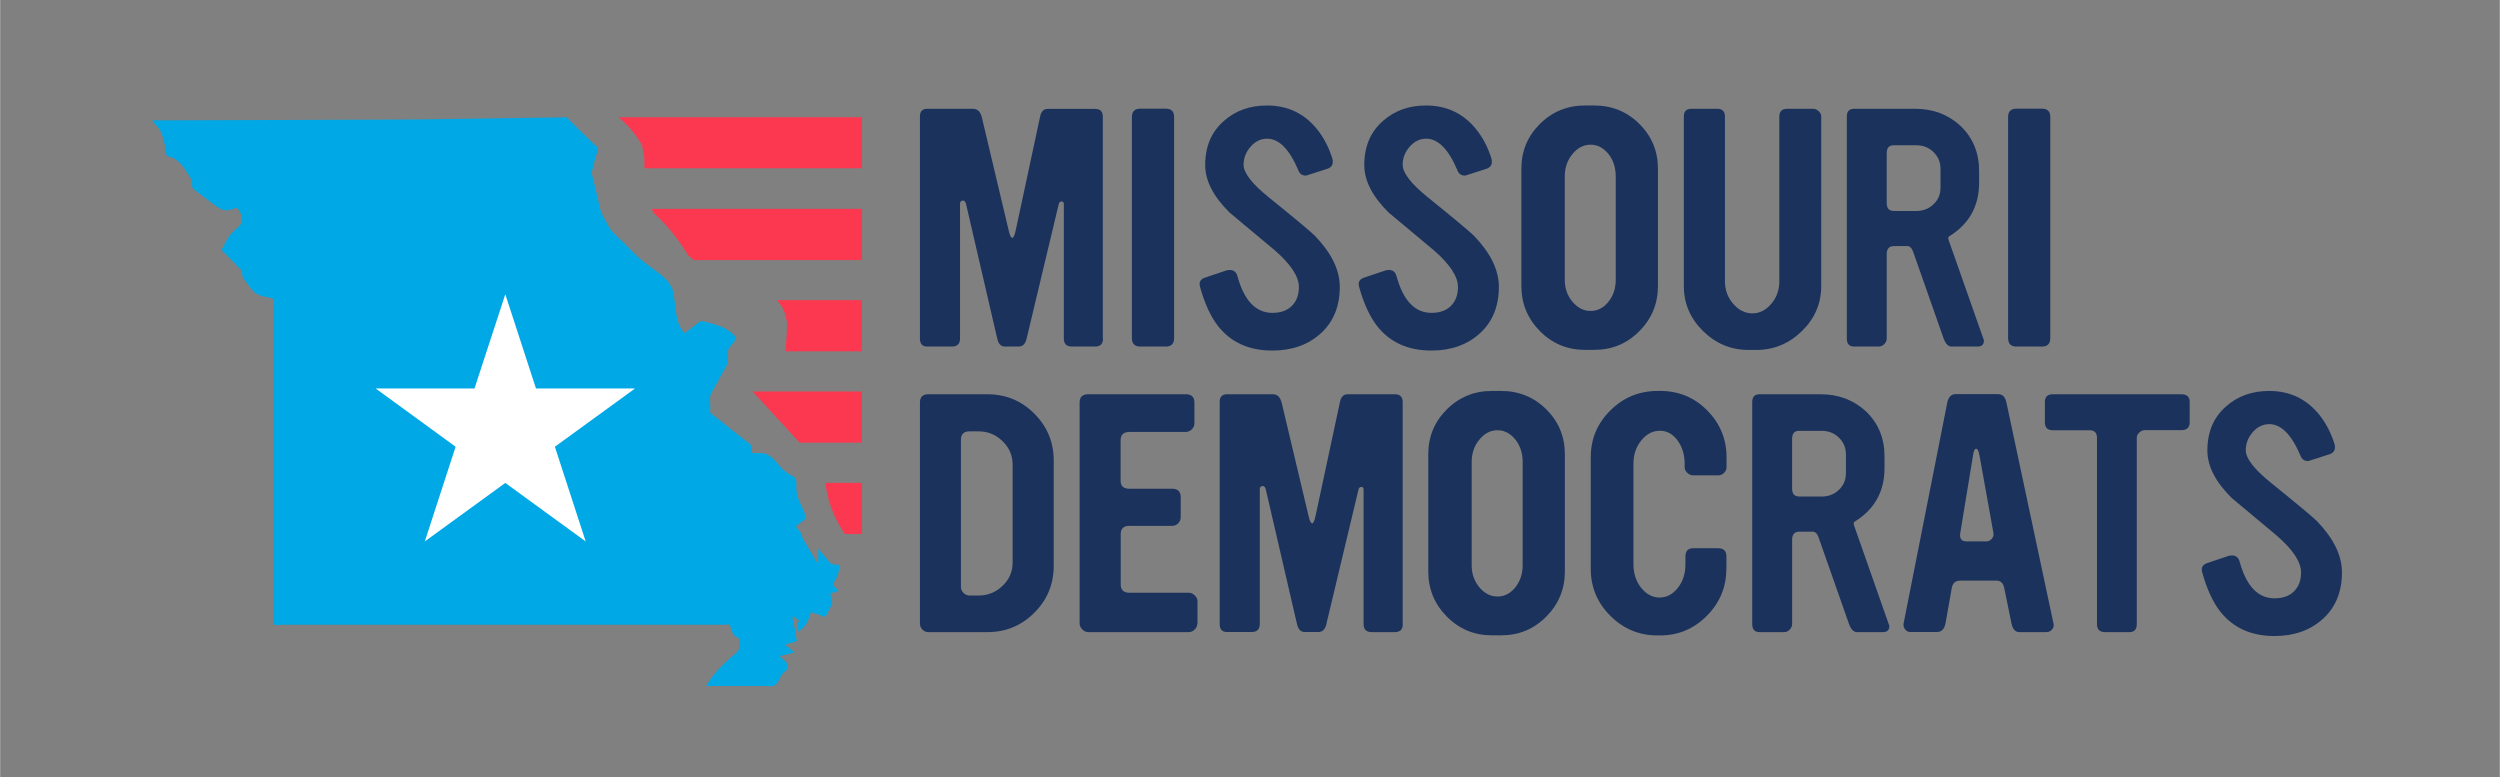 <svg enable-background="new 0 0 2500 777.1" height="176.295" viewBox="0 0 2500 777.1" width="567.23" xmlns="http://www.w3.org/2000/svg"><rect x="0" y="0" width="2500" height="777.1" fill="#808080" stroke="none"/><g fill="#00a8e6"><path d="m684.6 333.2c-7.6-7.6-8.4-19.3-9.8-29.4-.7-5.4-.7-11.3-3.2-16.3-1.8-3.7-5.1-8-8.2-10.6-8.4-7.1-17.9-12.9-26-20.4-4.8-4.4-9.2-9.2-13.8-13.8-4.1-4.1-9-8-12.6-12.6-3.3-4.2-5.6-9.8-8.3-14.5-1.9-3.3-2.5-6.2-3.4-10-1.8-7.6-3.5-15.1-5.3-22.7-.9-4-2.8-8.3-1.9-12.3 1.3-5.9 2.9-11.7 4.7-17.5.4-1.4 1.6-3.7 1.1-4.9-.5-1.4-3.3-3.3-4.4-4.3-5.4-5.3-10.9-10.6-16.3-16-2.5-2.4-4.9-4.8-7.4-7.3-.8-.8-2.2-2.8-3.3-3.2-1.2-.5-3.5 0-4.7 0-4.5.1-9 .1-13.5.2-14.3.2-28.7.4-43 .6-27.7.4-55.4.8-83.1 1.2-9.8.1-19.6.1-29.5.2-27.7.1-55.5.2-83.2.3-32.1.1-64.2.2-96.4.3-19.5.1-38.9.1-58.4.2-.9 0-1.9 0-2.8 0 2.7 3.5 6.5 7 8.5 10.9 1.9 3.6 3 8.6 4 12.5.6 2.5.9 5.1 1.4 7.5.3 1.8.2 4 1.6 4.9 1.8 1.2 4.6 1.1 6.5 2.1s3.7 2.9 5.3 4.3c3.1 2.8 5.3 6 7.4 9.5 1.5 2.5 3.5 5 4.7 7.6.8 1.7.6 3.4.7 5.4.1 2.5-.2 2.8 1.7 4.2 2.5 1.9 4.9 3.8 7.4 5.7 3.6 2.8 7.1 5.5 10.8 8.2 3.1 2.3 6.9 5.2 10.5 6.4 4.9 1.7 8.2 0 12.7-1.5 2.8-.9 2.8 1 4.2 3.5 1 1.7 2.6 3.5 2.6 5.4.1 1.7-.7 5.9-1.5 7.5-.8 1.5-3 3-4.1 4.1-3.1 3.1-6.5 5.8-8.6 9.6-1.5 2.8-3.1 5.7-4.6 8.5-.7 1.3-1.7 2.4-1.1 3.8.5 1.2 2.5 2.6 3.5 3.6 2.2 2.3 4.5 4.6 6.7 6.9 2.1 2.2 4.3 4.4 6.4 6.7.8.8 2.3 1.9 2.8 2.9 1 2 .3 4.7 1.3 6.7.7 1.7 2.2 3.1 3.3 4.6 2.7 3.5 5.4 8.1 9 10.9 3.6 2.7 8.2 3.7 12.4 4.6 1.9.4 5.1.3 5.8 2.1 1 2.5 0 7.3 0 9.9v21 65.4 81 77.9 55 13.1c0 2-.4 1.6 1.1 2 2.6.7 6.4 0 9.1 0h17.2 54.7 72.9 81.6 80.9 69.8 49.4 14.1c1 0 4.4-.6 5.3 0s1.5 3.6 1.9 4.5c.7 1.7 1.3 4.5 2.5 6 1.2 1.4 4.4 1.9 5.2 3.5.9 1.7 0 6.2 0 8.1s.2 2.6-.8 3.9c-1.6 2.1-4.3 3.9-6.2 5.7-3.2 2.9-6.3 5.8-9.4 8.7-6.6 6.3-12 13-16.4 20.9h46.3 12.9c2.3 0 5 .4 7.2 0 5.7-.9 6.6-8.2 9.7-12 2.6-3 7.3-4.8 5.3-9.5-1.3-3.1-5.6-6.2-8-8.4 5-1.2 10-2.4 15-3.7-3.2-2.5-6.4-5.1-9.6-7.6 1.9-.6 3.9-1.2 5.8-1.9 1-.3 5.2-1 5.8-1.9.5-.8-.6-4.7-.8-5.6-.2-1.6-.5-3.2-.7-4.9-.6-4.1-2.2-8.5-2.5-12.6-.2-2.4.8-1.6 2.5-.3 1.8 1.3 3.6 2.7 5.4 4-1.1.9-2.3-.1-3.4-.6.6 3.5 1 7 1.1 10.5 7.2-3.6 10.7-11.9 12.7-19.3 3.8 1.1 7.6 2.2 11.3 3.6 2.5 1 2.6 1.8 3.9-.2 1.6-2.4 2.7-5.4 4.1-7.9.6-1.2 1.9-2.9 2.1-4.2.2-2.2-1.1-5.2-1.5-7.3-.6-3-.6-2.6 2.3-3.6 1.9-.7 3.8-1.4 5.8-2.1-1.6-1.6-4.3-3.4-5.4-5.3-1.2-2.1.9-3.4 1.9-5.3 1.9-3.6 4.1-9.1 3.8-13.2-.1-1.9.3-1.3-1.2-1.8-1.4-.5-3.4-.4-4.9-.6-2.2-.3-2.3-.8-3.8-2.5-3.6-4.3-7.2-8.7-10.9-13-.1 4.7-.2 9.4-.3 14-2.5-.9-3.8-4.9-5-6.9-2.6-4.4-5.3-8.9-7.9-13.3-1.5-2.6-2.6-4.6-3.5-7.4-1.2-3.8-3.3-5.7-6-8.6 2.1-1.7 4.1-3.3 6.2-5 .9-.7 2.8-1.7 3.4-2.7.5-.9.3-.5.2-1.7-.5-5.5-4-11-6.1-16-1.8-4.2-2.9-7.8-3-12.4-.1-2.8.3-6.2-.4-9-.6-2.6-2.8-3.4-4.9-4.6-4.1-2.2-7.1-4.5-10.2-7.9-3.4-3.7-6.8-8.6-11.1-11.3-2.1-1.3-4-2.6-6.4-2.8-3.3-.3-6.7-.2-10-.3-3-.1-2-1.7-2.1-4.7-.1-2 .2-2.5-.9-3.7-1.2-1.5-3.4-2.7-4.9-3.9-2.5-2-5.1-4-7.6-6-5.8-4.6-11.6-9.2-17.4-13.8-2.2-1.8-4.5-3.5-6.7-5.3-.8-.7-2.7-1.6-3.3-2.6-.7-1.2-.2-4-.2-5.3-.1-3.4-.3-6.9-.2-10.3.1-3.5 2.7-6.7 4.4-9.8 3.5-6.4 7-12.8 10.5-19.3.8-1.5 2.2-3.2 2.7-4.9.5-1.8.2-4.1.2-6 .1-2.1-.5-5.4.2-7.4.9-2.4 3.6-4.9 5.1-7 1.4-1.9 2.9-3.3 2.2-5.7-.7-2.5-3.5-4-5.4-5.5-3.2-2.7-7.5-4.8-11.5-6.1-5.2-1.7-10.8-3.5-16.1-4.5-2.1-.4-2.2.1-4 1.5-2.8 2.2-5.7 4.3-8.5 6.5-1.8 1.4-3.5 2.7-5.2 4z" fill="#00a8e6"/><g fill="#fb3850"><path d="m618.3 117.3c3.8 3 8.1 6.9 12.4 11.9 5.1 5.8 8.7 11.5 11.3 16.3.7 3.7 1.5 7.4 2.2 11.1.1 3.9.1 7.8.2 11.7h217.6v-51.1z"/><path d="m651.9 209 1 3.2c5.9 5.4 12.4 12 18.9 19.9 6.7 8.2 11.9 16.1 16.1 23 1.9 1.7 3.8 3.4 5.7 5h168.4v-51.2h-210.1z"/><path d="m786.5 336.5-1.1 14.9h76.5v-51.2h-84.8c1.8 2.4 3.5 4.9 5.3 7.3.9 2.2 1.9 4.5 2.8 6.7.7 3 1.3 6.1 2 9.1-.3 4.5-.5 8.9-.7 13.2z"/><path d="m799.6 442.7h62.3v-51.2h-92.1c-5.8 0-11.5 0-17.3 0"/><path d="m831.7 509.1c4 10.6 8.9 19 13.1 25h17.2v-51.2h-36.6c.7 7 2.5 16.1 6.3 26.2z"/></g><path d="m635 388.5-80.2 58.3 30.8 94.7-80.4-58.5-80.5 58.5 30.8-94.7-80-58.3h98.9l30.8-94.2 30.7 94.2z" fill="#fff"/><g fill="#1a325c"><path d="m1103 338.6c0 5.4-2.7 8-8 8h-22.9c-5.6 0-8.3-2.7-8.3-8v-134.4c0-1.8-.7-2.7-2.1-2.7-1.6 0-2.6.9-3 2.7l-32.1 134.4c-1.2 5.4-3.9 8-8 8h-13.7c-4 0-6.5-2.7-7.7-8l-31.2-134.7c-.6-2.2-1.6-3.3-3-3.3-2 0-3 1.1-3 3.3v134.7c0 5.4-2.8 8-8.3 8h-24.4c-5 0-7.4-2.7-7.4-8v-222.1c0-5.2 2.5-7.7 7.4-7.7h45.7c4.6 0 7.5 3 8.9 8.9l26.6 112.1c1.2 5.4 2.4 8.1 3.8 8.1 1.2 0 2.4-2.7 3.5-8l24.3-113.3c1-5.1 3.6-7.7 7.7-7.7h47c5.4 0 8 2.6 8 7.7v222z"/><path d="m1174.1 338c0 5.8-2.8 8.6-8.3 8.6h-25.6c-5.6 0-8.3-2.9-8.3-8.6v-221c0-5.5 2.8-8.3 8.3-8.3h25.6c5.5 0 8.3 2.8 8.3 8.3z"/><path d="m1339.8 286.9c0 19.4-6.3 34.9-18.9 46.4s-28.8 17.3-48.6 17.3c-23.4 0-41.5-8.2-54.4-24.7-7.1-9.1-13.1-22-17.8-38.7-1.4-4.8.2-7.9 4.8-9.5l22-7.4c1-.2 1.9-.3 2.7-.3 4 0 6.5 1.9 7.7 5.7 6.7 24.8 18.4 37.2 35.1 37.2 8.3 0 14.8-2.3 19.5-7s7-11 7-18.9c0-10.5-8.1-22.8-24.4-36.9-14.9-12.5-29.8-25-44.9-37.5-16.3-16.1-24.4-31.9-24.4-47.6 0-18.6 6.3-33.4 19-44.3 11.5-10.1 25.8-15.2 42.8-15.2 20.8 0 37.7 8.1 50.6 24.4 6.5 8.3 11.5 18 14.9 29.1.2.8.3 1.7.3 2.7 0 3.6-1.8 5.9-5.4 7.1l-19.3 6.2c-.8.4-1.6.6-2.4.6-3.6 0-6.1-1.8-7.4-5.4-8.9-21-19.3-31.5-31.2-31.5-6.3 0-11.9 2.7-16.5 8-4.7 5.4-7 11.4-7 18.1 0 8.1 8.3 18.9 25 32.4 27 21.8 42.4 34.7 46.4 38.7 16.5 17.2 24.8 34.1 24.8 51z"/><path d="m1498.9 286.9c0 19.4-6.3 34.9-18.9 46.4s-28.8 17.3-48.6 17.3c-23.4 0-41.5-8.2-54.4-24.7-7.1-9.1-13.1-22-17.8-38.7-1.4-4.8.2-7.9 4.8-9.5l22-7.4c1-.2 1.9-.3 2.7-.3 4 0 6.5 1.9 7.7 5.7 6.7 24.8 18.4 37.2 35.1 37.2 8.3 0 14.8-2.3 19.5-7s7-11 7-18.9c0-10.5-8.1-22.8-24.4-36.9-14.9-12.5-29.8-25-44.9-37.5-16.3-16.1-24.4-31.9-24.4-47.6 0-18.6 6.3-33.4 19-44.3 11.5-10.1 25.8-15.2 42.8-15.2 20.8 0 37.7 8.1 50.6 24.4 6.5 8.3 11.5 18 14.9 29.1.2.8.3 1.7.3 2.7 0 3.6-1.8 5.9-5.4 7.1l-19.3 6.2c-.8.4-1.6.6-2.4.6-3.6 0-6.1-1.8-7.4-5.4-8.9-21-19.3-31.5-31.2-31.5-6.3 0-11.9 2.7-16.5 8-4.7 5.4-7 11.4-7 18.1 0 8.1 8.3 18.9 25 32.4 27 21.8 42.4 34.7 46.4 38.7 16.5 17.2 24.8 34.1 24.8 51z"/><path d="m1658 286c0 17.7-6.2 32.7-18.6 45.2s-27.4 18.7-45.1 18.7h-9.2c-17.7 0-32.7-6.2-45.1-18.7s-18.6-27.6-18.6-45.2v-117.2c0-17.6 6.2-32.6 18.6-44.9s27.4-18.4 45.1-18.4h9.2c17.6 0 32.7 6.1 45.1 18.4s18.6 27.3 18.6 44.9zm-42.2-6.3v-103.2c0-8.9-2.5-16.5-7.4-22.6-5-6.1-10.9-9.2-17.8-9.2s-13 3.1-18.1 9.4c-5.2 6.2-7.7 13.7-7.7 22.5v103.2c0 8.5 2.6 15.9 7.7 22 5.2 6.1 11.2 9.2 18.1 9.2s12.9-3 17.8-9.1c4.9-6 7.4-13.4 7.4-22.2z"/><path d="m1821.3 286c0 17.5-6.4 32.5-19.3 45.1s-28.2 18.9-45.8 18.9h-7.4c-17.7 0-32.9-6.3-45.7-18.9s-19.2-27.6-19.2-45.1v-169.5c0-5.2 2.5-7.7 7.5-7.7h25.8c5.2 0 7.8 2.6 7.8 7.7v164.8c0 8.7 2.8 16.3 8.3 22.6s11.9 9.5 19.2 9.5c7.1 0 13.4-3.2 18.8-9.5s8.1-13.9 8.1-22.6v-164.8c0-5.2 2.7-7.7 8-7.7h25.6c2.2 0 4.1.8 5.8 2.4s2.5 3.4 2.5 5.4z"/><path d="m1983.4 338.6c.4.8.6 1.5.6 2.1 0 4-2.2 5.9-6.5 5.9h-25.8c-3.4 0-6-2.7-8-8.1l-30.4-86.5c-1.4-4-3.4-5.9-6-5.9h-13.1c-5 0-7.4 2.7-7.4 8v84.5c0 2-.8 3.8-2.4 5.5s-3.5 2.5-5.7 2.5h-24.4c-5 0-7.4-2.7-7.4-8v-222.1c0-5.2 2.5-7.7 7.4-7.7h61c17.8 0 32.9 5.7 45.2 17 12.5 11.9 18.7 27 18.7 45.2v11.6c0 23.6-10 41.5-30 53.8-1 .6-1.1 2-.3 4.2zm-42.8-150.8v-19c0-6.5-2.3-12.1-7-16.7s-10.4-6.8-17.1-6.8h-22.9c-4.6 0-6.8 2.7-6.8 8v50c0 5.2 2.5 7.7 7.4 7.7h22.3c6.7 0 12.4-2.2 17.1-6.7 4.7-4.4 7-9.9 7-16.5z"/><path d="m2050.4 338c0 5.8-2.8 8.6-8.3 8.6h-25.6c-5.6 0-8.3-2.9-8.3-8.6v-221c0-5.5 2.8-8.3 8.3-8.3h25.6c5.5 0 8.3 2.8 8.3 8.3z"/><path d="m1053.7 565.9c0 18.2-6.4 33.9-19.3 46.8-12.9 13-28.6 19.5-47 19.5h-59.2c-2.2 0-4.1-.8-5.8-2.5s-2.5-3.7-2.5-6.1v-221c0-5.5 2.8-8.3 8.3-8.3h59.2c18.4 0 34.1 6.5 47 19.5s19.3 28.6 19.3 46.8zm-41.1-3.3v-97.9c0-9.1-3.4-17-10.1-23.5s-14.7-9.8-23.9-9.8h-9c-5.8 0-8.7 2.8-8.7 8.3v147.3c0 2.4.9 4.4 2.7 6.1s3.8 2.5 6 2.5h9c9.2 0 17.2-3.2 23.9-9.7 6.8-6.4 10.1-14.2 10.1-23.3z"/><path d="m1197.3 623.6c0 2.4-.9 4.4-2.7 6.1s-3.8 2.5-5.9 2.5h-100.5c-2.2 0-4.2-.9-5.9-2.7-1.8-1.8-2.7-3.8-2.7-5.9v-221c0-5.5 2.9-8.3 8.6-8.3h97.6c5.7 0 8.6 2.8 8.6 8.3v20.8c0 2.4-.9 4.4-2.7 6.1s-3.8 2.5-6 2.5h-56.4c-5.8 0-8.7 2.8-8.7 8.3v40.5c0 5.4 2.9 8 8.7 8h42.7c5.8 0 8.7 2.8 8.7 8.3v20.2c0 2.4-.9 4.4-2.5 6.1-1.7 1.7-3.7 2.5-6.1 2.5h-42.7c-5.8 0-8.7 2.8-8.7 8.3v50.3c0 5.6 2.9 8.3 8.7 8.3h59.4c2.2 0 4.2.9 6 2.7s2.7 3.8 2.7 5.9v22.2z"/><path d="m1402.8 624.2c0 5.4-2.7 8-8 8h-22.9c-5.6 0-8.3-2.7-8.3-8v-134.5c0-1.8-.7-2.7-2.1-2.7-1.6 0-2.6.9-3 2.7l-32.1 134.4c-1.2 5.4-3.9 8-8 8h-13.7c-4 0-6.5-2.7-7.7-8l-31.2-134.7c-.6-2.2-1.6-3.3-3-3.3-2 0-3 1.1-3 3.3v134.7c0 5.4-2.8 8-8.3 8h-24.4c-5 0-7.4-2.7-7.4-8v-222.1c0-5.2 2.5-7.7 7.4-7.7h45.8c4.6 0 7.5 3 8.9 8.9l26.6 112.1c1.2 5.4 2.4 8.1 3.8 8.1 1.2 0 2.4-2.7 3.5-8l24.3-113.4c1-5.1 3.6-7.7 7.7-7.7h47c5.4 0 8 2.6 8 7.7v222.2z"/><path d="m1564.9 571.5c0 17.7-6.2 32.7-18.6 45.2s-27.4 18.7-45.1 18.7h-9.2c-17.7 0-32.7-6.2-45.1-18.7s-18.6-27.6-18.6-45.2v-117.2c0-17.6 6.2-32.6 18.6-44.9s27.4-18.4 45.1-18.4h9.2c17.6 0 32.7 6.1 45.1 18.4s18.6 27.3 18.6 44.9zm-42.2-6.2v-103.2c0-8.9-2.5-16.5-7.4-22.6-5-6.1-10.9-9.2-17.8-9.2s-13 3.1-18.1 9.4c-5.2 6.2-7.7 13.7-7.7 22.5v103.2c0 8.5 2.6 15.9 7.7 22 5.2 6.1 11.2 9.2 18.1 9.2s12.9-3 17.8-9.1 7.4-13.5 7.4-22.2z"/><path d="m1726.4 568.9c0 18.2-6.5 33.9-19.5 47s-28.6 19.6-46.8 19.6h-2.7c-18.2 0-33.9-6.5-47-19.6s-19.6-28.7-19.6-47v-111.6c0-18.2 6.5-33.9 19.6-46.8 13-13 28.8-19.5 47.4-19.5h2.7c18.3 0 33.9 6.5 46.8 19.5 12.8 13 19.3 28.6 19.3 46.8v10.1c0 2-.8 3.8-2.5 5.5s-3.6 2.5-5.8 2.5h-25c-2.2 0-4.2-.8-5.9-2.5-1.8-1.7-2.7-3.5-2.7-5.5v-3.6c0-9.1-2.4-16.9-7.1-23.3s-10.6-9.7-17.6-9.7c-7.2 0-13.4 3.2-18.7 9.7-5.2 6.4-7.8 14.2-7.8 23.3v100.5c0 9.3 2.6 17.2 7.7 23.6 5.2 6.4 11.3 9.7 18.4 9.7s13.2-3.2 18.3-9.7c5.1-6.4 7.6-14.3 7.6-23.6v-7.7c0-5.5 2.6-8.3 7.7-8.3h25c5.5 0 8.3 2.8 8.3 8.3v12.3z"/><path d="m1888.8 624.2c.4.8.6 1.5.6 2.1 0 4-2.2 5.9-6.5 5.9h-25.8c-3.4 0-6-2.7-8-8.1l-30.4-86.5c-1.4-4-3.4-5.9-6-5.9h-13.1c-5 0-7.4 2.7-7.4 8v84.5c0 2-.8 3.8-2.4 5.5s-3.5 2.5-5.7 2.5h-24.4c-5 0-7.4-2.7-7.4-8v-222.2c0-5.2 2.5-7.7 7.4-7.7h61c17.8 0 32.9 5.7 45.2 17 12.5 11.9 18.7 27 18.7 45.2v11.5c0 23.6-10 41.5-30 53.8-1 .6-1.1 2-.3 4.2zm-42.8-150.8v-19c0-6.5-2.3-12.1-7-16.7s-10.4-6.8-17.1-6.8h-22.9c-4.6 0-6.8 2.7-6.8 8v50c0 5.2 2.5 7.7 7.4 7.7h22.3c6.7 0 12.4-2.2 17.1-6.7s7-10 7-16.5z"/><path d="m2053.6 623.6c.6 2.2.1 4.2-1.4 5.9-1.5 1.8-3.4 2.7-5.8 2.7h-27c-4 0-6.6-2.9-7.8-8.6l-7.2-35.2c-1-5.2-3.6-7.7-7.7-7.7h-36.3c-5 0-7.8 2.6-8.6 7.7l-6.2 35.1c-1.2 5.8-4.1 8.6-8.6 8.6h-26.5c-2.2 0-4-.9-5.3-2.7-1.4-1.8-1.9-3.8-1.5-5.9l43.7-221c1.2-5.5 4-8.3 8.3-8.3h42.5c4.4 0 7.1 2.8 8.3 8.3zm-60.1-90.7-14-77.9c-.8-4.2-1.9-6.2-3.3-6.2s-2.4 2.1-3 6.2l-12.8 77.9c-1 5.8 1.2 8.6 6.5 8.6h19.3c2.2 0 4-.8 5.5-2.5 1.7-1.7 2.2-3.8 1.8-6.1z"/><path d="m2189.8 422.2c0 5.4-2.8 8-8.3 8h-36.6c-2 0-3.8.8-5.5 2.4s-2.5 3.4-2.5 5.4v186.2c0 5.4-2.5 8-7.4 8h-24.4c-5.4 0-8-2.7-8-8v-186.2c0-5.2-2.5-7.7-7.4-7.7h-36.7c-5.4 0-8-2.7-8-8v-20.3c0-5.2 2.7-7.7 8-7.7h128.5c5.5 0 8.3 2.6 8.3 7.7z"/><path d="m2342.1 572.4c0 19.4-6.3 34.9-18.9 46.4s-28.8 17.3-48.6 17.3c-23.4 0-41.5-8.2-54.4-24.7-7.1-9.1-13.1-22-17.8-38.7-1.4-4.8.2-7.9 4.8-9.5l22-7.4c1-.2 1.9-.3 2.7-.3 4 0 6.5 1.9 7.7 5.7 6.7 24.8 18.4 37.2 35.1 37.2 8.3 0 14.8-2.3 19.5-7s7-11 7-18.9c0-10.5-8.1-22.8-24.4-36.9-14.9-12.5-29.8-25-44.9-37.5-16.3-16.1-24.4-31.9-24.4-47.6 0-18.6 6.3-33.4 19-44.3 11.5-10.1 25.8-15.2 42.8-15.2 20.8 0 37.7 8.1 50.6 24.4 6.5 8.3 11.5 18 14.9 29.1.2.8.3 1.7.3 2.7 0 3.6-1.8 5.9-5.4 7.1l-19.3 6.2c-.8.4-1.6.6-2.4.6-3.6 0-6.1-1.8-7.4-5.4-8.9-21-19.3-31.5-31.2-31.5-6.3 0-11.9 2.7-16.5 8-4.7 5.4-7 11.4-7 18.1 0 8.1 8.3 18.9 25 32.4 27 21.8 42.4 34.7 46.4 38.7 16.5 17.2 24.8 34.2 24.8 51z"/></g></g></svg>